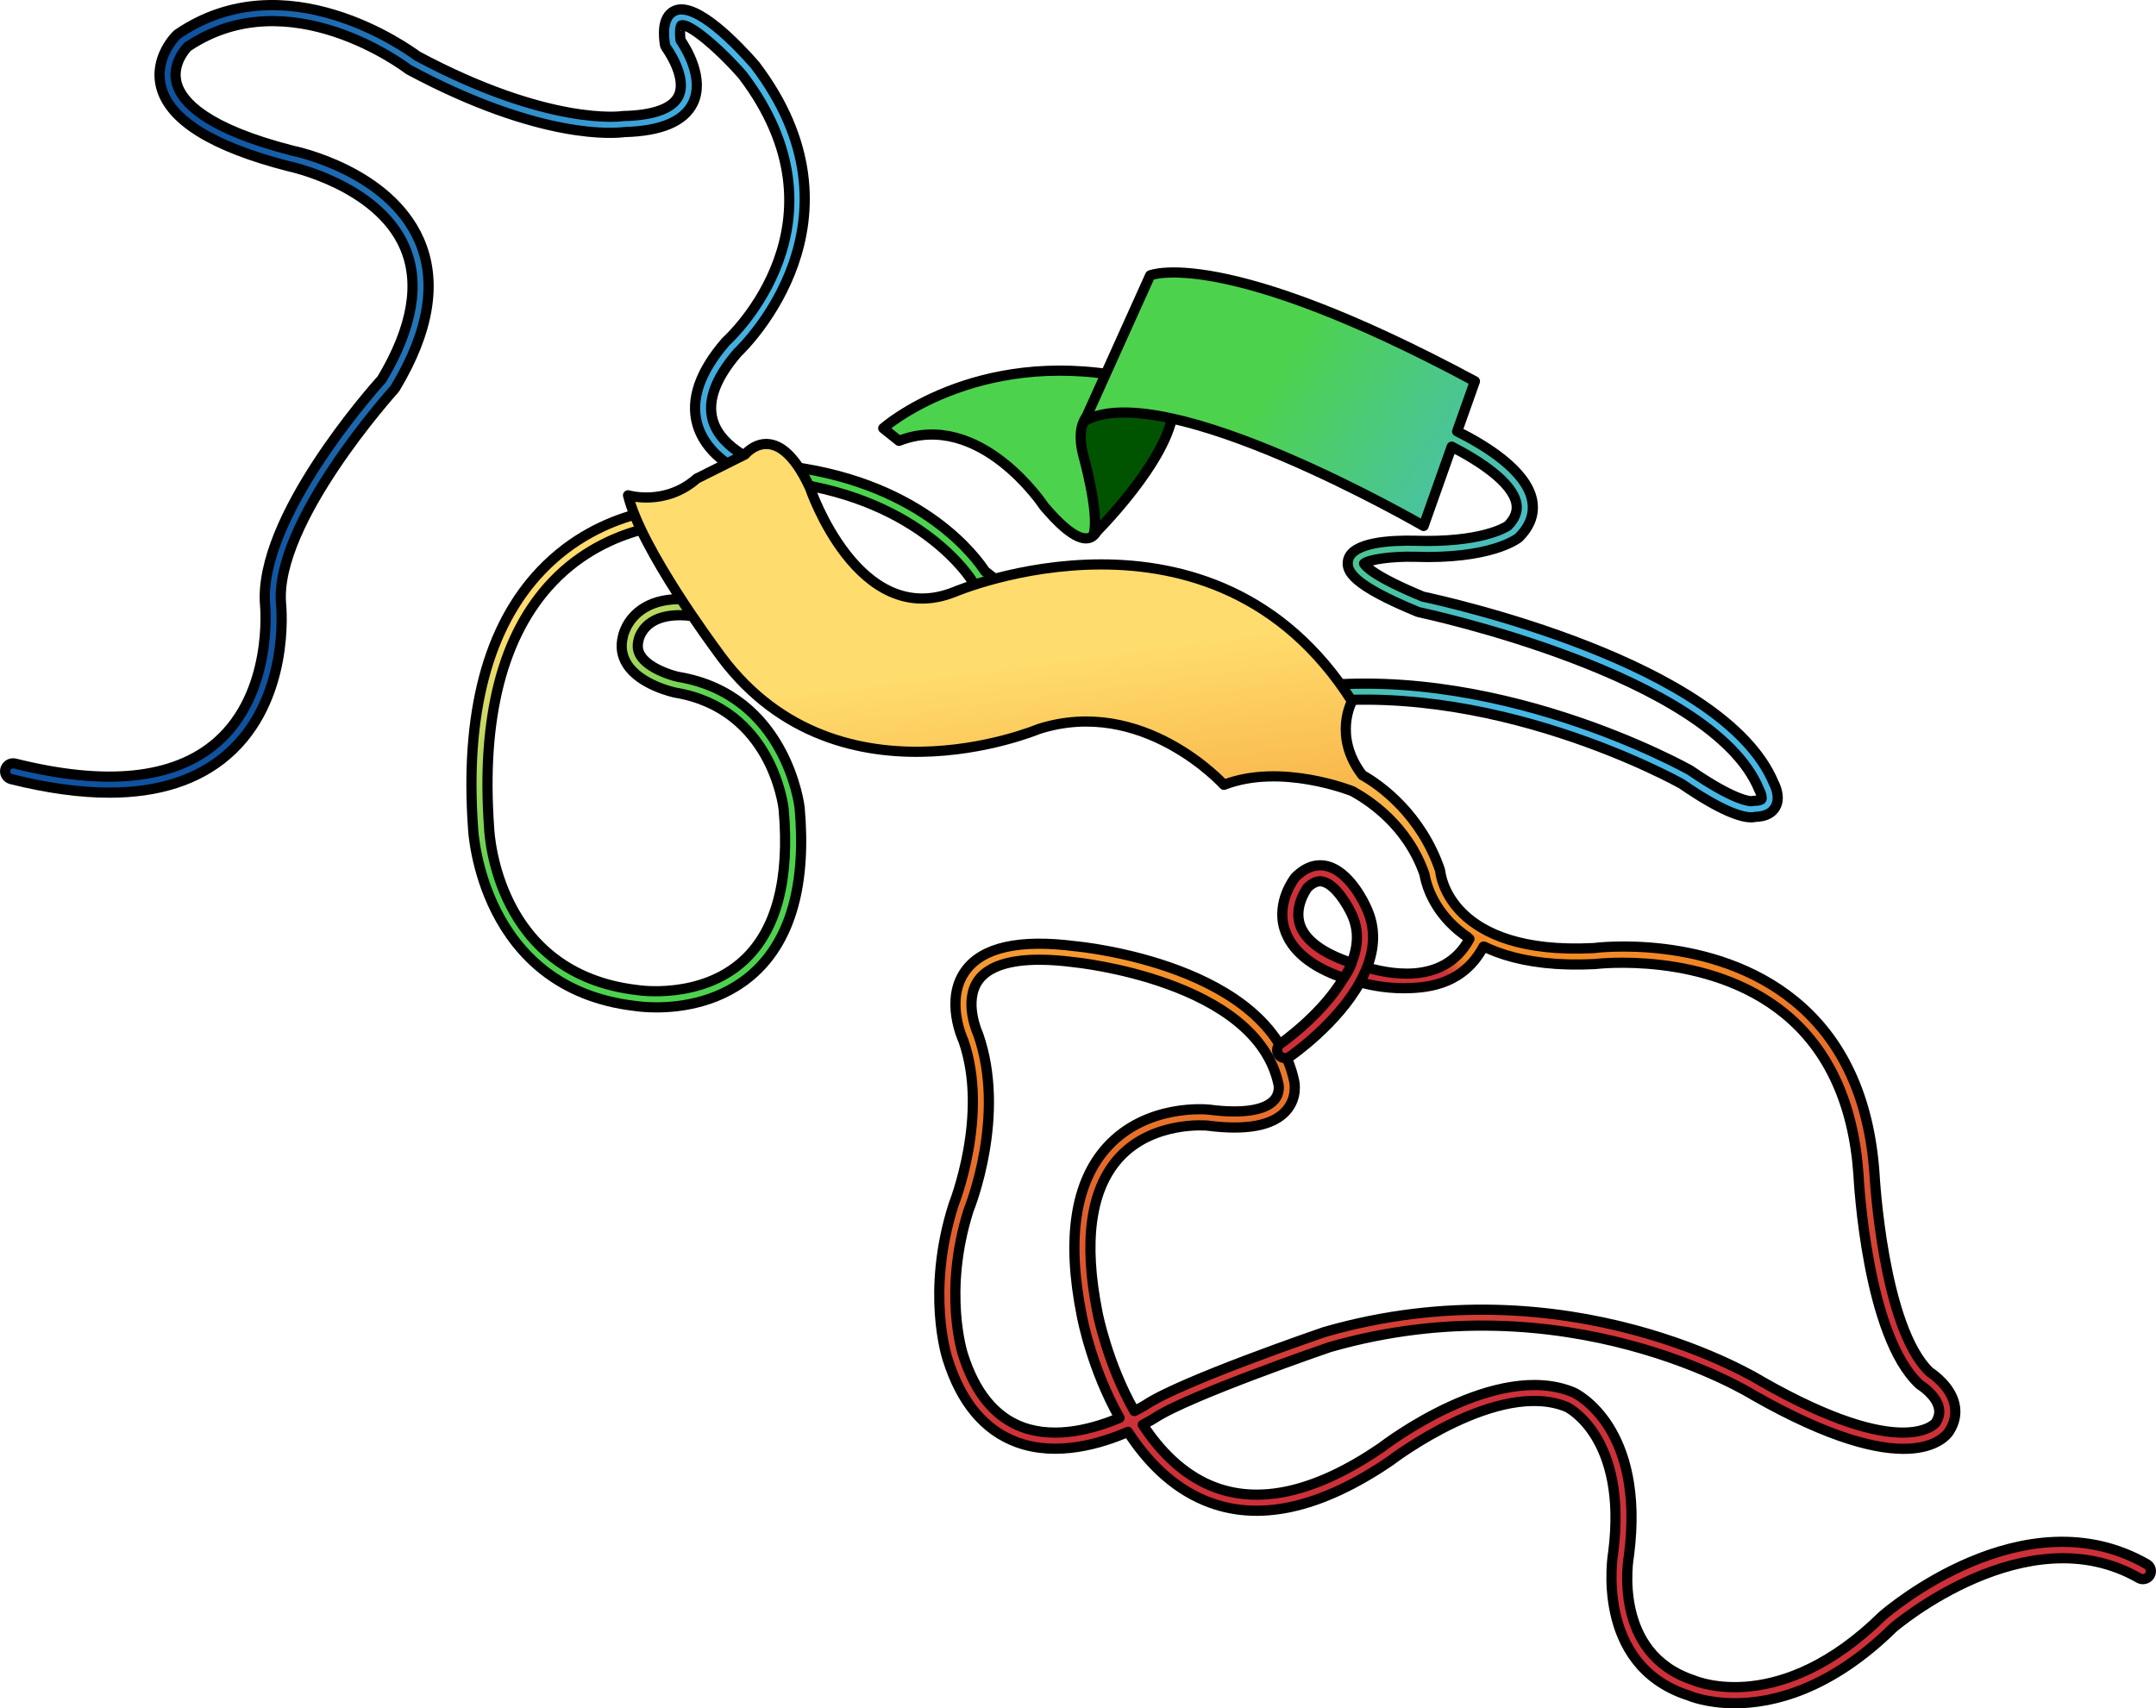 <?xml version="1.0" encoding="utf-8"?>
<!-- Generator: Adobe Illustrator 16.0.0, SVG Export Plug-In . SVG Version: 6.00 Build 0)  -->
<!DOCTYPE svg PUBLIC "-//W3C//DTD SVG 1.1//EN" "http://www.w3.org/Graphics/SVG/1.1/DTD/svg11.dtd">
<svg version="1.1" id="Layer_1" xmlns="http://www.w3.org/2000/svg" xmlns:xlink="http://www.w3.org/1999/xlink" x="0px" y="0px"
	 width="228.567px" height="181.148px" viewBox="0 0 228.567 181.148" enable-background="new 0 0 228.567 181.148"
	 xml:space="preserve">
<g>
	
		<path fill="#4DD24D" stroke="#000000" stroke-width="1.079" stroke-linecap="round" stroke-linejoin="round" stroke-miterlimit="10" d="
		M116.704,53.934c0,0,0.334,7.272-6.018-0.25c0,0-6.771-10.28-15.379-6.937l-1.671-1.337c0,0,9.61-8.524,25.657-5.432l-2.591,13.623
		"/>
	
		<path fill="#005400" stroke="#000000" stroke-width="1.079" stroke-linecap="round" stroke-linejoin="round" stroke-miterlimit="10" d="
		M119.665,43.083c0,0-6.355-1.412-4.872,5.013c0,0,1.836,6.425,1.13,8.614c0,0,8.049-7.908,8.473-13.344L119.665,43.083z"/>
	<linearGradient id="SVGID_1_" gradientUnits="userSpaceOnUse" x1="128.188" y1="50.944" x2="161.438" y2="71.694">
		<stop  offset="0" style="stop-color:#4DD24D"/>
		<stop  offset="1" style="stop-color:#47B6E5"/>
	</linearGradient>
	
		<path fill="url(#SVGID_1_)" stroke="#000000" stroke-width="1.079" stroke-linecap="round" stroke-linejoin="round" stroke-miterlimit="10" d="
		M188.049,83.041c-5.316-12.813-35.055-19.318-37.193-19.771c-5.2-2.154-6.092-3.223-6.244-3.51c0.506-0.435,2.96-0.779,5.307-0.72
		c8.096,0.283,10.911-1.883,11.097-2.038c1.234-1.233,1.703-2.591,1.396-4.034c-0.657-3.076-4.851-5.687-7.932-7.226l1.881-5.31
		C129.452,25.977,121.934,29.2,121.934,29.2l-6.958,15.442c8.477-4.79,35.948,11.131,35.948,11.131l2.979-8.409
		c2.928,1.498,6.371,3.743,6.844,5.959c0.18,0.839-0.111,1.634-0.888,2.43c-0.315,0.211-2.972,1.821-9.892,1.587
		c-2.467-0.056-6.646,0.139-7.052,2.066c-0.243,1.158,0.48,2.621,7.363,5.463c0.049,0.021,0.1,0.036,0.15,0.047
		c0.311,0.064,31.054,6.599,36.064,18.811c0.013,0.032,0.028,0.063,0.045,0.094c0.16,0.286,0.287,0.78,0.201,0.928
		c-0.028,0.047-0.217,0.169-0.753,0.169c-0.093,0-0.186,0.015-0.272,0.045c-0.184-0.003-1.754,0.002-6.527-3.278
		c-0.209-0.119-21.137-11.901-42.142-8.615c-0.082,0.013-0.168,0.041-0.243,0.076c-0.104,0.049-10.378,4.662-32.386-12.584
		c-0.777-1.215-6.383-9.19-20.506-11.073c-0.464-0.055-0.892,0.266-0.955,0.73c-0.062,0.465,0.265,0.893,0.73,0.955
		c14.107,1.881,19.307,10.313,19.357,10.398c0.054,0.09,0.124,0.17,0.205,0.233c21.98,17.271,32.808,13.516,34.173,12.926
		c20.374-3.127,40.72,8.313,40.862,8.392c4.181,2.877,6.304,3.546,7.373,3.546c0.188,0,0.344-0.021,0.472-0.054
		c1.005-0.028,1.703-0.367,2.078-1.007C188.799,84.597,188.206,83.338,188.049,83.041z"/>
	<g>
		<linearGradient id="SVGID_2_" gradientUnits="userSpaceOnUse" x1="81.695" y1="35.137" x2="24.695" y2="41.803">
			<stop  offset="0" style="stop-color:#47B6E5"/>
			<stop  offset="1" style="stop-color:#0F529F"/>
		</linearGradient>
		
			<path fill="url(#SVGID_2_)" stroke="#000000" stroke-width="1.079" stroke-linecap="round" stroke-linejoin="round" stroke-miterlimit="10" d="
			M11.585,84.052c-3.105,0-6.576-0.478-10.401-1.435c-0.455-0.113-0.732-0.575-0.618-1.03c0.113-0.456,0.577-0.733,1.03-0.618
			c9.678,2.418,16.87,1.667,21.37-2.234c6.022-5.222,5.147-14.442,5.138-14.535c-0.784-9.158,11.31-22.807,12.379-23.995
			c3.281-5.497,4.084-10.231,2.388-14.073c-2.891-6.546-12.176-8.486-12.269-8.505c-8.06-2.068-12.592-4.882-13.515-8.374
			c-0.823-3.113,1.55-5.453,1.651-5.551c0.035-0.033,0.072-0.064,0.112-0.091c11.401-7.772,24.355,1.562,25.377,2.324
			c14.02,7.497,21.688,6.392,21.764,6.38c0.038-0.006,0.079-0.01,0.117-0.011c3.174-0.072,5.188-0.803,5.824-2.112
			c0.974-2.005-1.263-5.078-1.285-5.108c-0.087-0.116-0.143-0.251-0.162-0.394c-0.099-0.716-0.399-2.893,1.04-3.55
			c2.254-1.021,6.695,3.668,8.502,5.734c12.492,16.392-0.968,29.693-1.845,30.528c-2.315,2.688-3.199,5.081-2.629,7.114
			c0.918,3.275,5.348,4.733,5.393,4.748c0.446,0.144,0.693,0.622,0.55,1.068c-0.143,0.446-0.616,0.693-1.066,0.551
			c-0.218-0.069-5.339-1.742-6.511-5.899c-0.741-2.628,0.271-5.563,3.006-8.727c0.021-0.025,0.046-0.05,0.07-0.072
			C77.555,35.675,90.56,23.5,78.712,7.95c-2.632-3.002-5.736-5.536-6.482-5.261l0,0c0.005,0-0.236,0.284-0.086,1.567
			c0.565,0.821,2.59,4.061,1.317,6.68c-0.941,1.938-3.384,2.97-7.26,3.067c-0.846,0.117-8.721,0.96-22.834-6.6
			c-0.042-0.022-0.083-0.049-0.121-0.079c-0.125-0.097-12.601-9.62-23.37-2.354c-0.275,0.29-1.674,1.886-1.142,3.863
			c0.526,1.957,3.078,4.783,12.245,7.137c0.372,0.073,10.189,2.113,13.442,9.467c1.944,4.395,1.095,9.681-2.524,15.713
			c-0.028,0.048-0.062,0.093-0.1,0.134c-0.127,0.14-12.74,14.13-12.002,22.755c0.041,0.398,0.967,10.185-5.717,15.979
			C20.98,82.706,16.798,84.052,11.585,84.052z"/>
	</g>
	<g>
		<linearGradient id="SVGID_3_" gradientUnits="userSpaceOnUse" x1="55.211" y1="65.849" x2="68.61" y2="82.849">
			<stop  offset="0" style="stop-color:#FFDC6D"/>
			<stop  offset="0.93" style="stop-color:#4DD24D"/>
		</linearGradient>
		
			<path fill="url(#SVGID_3_)" stroke="#000000" stroke-width="1.079" stroke-linecap="round" stroke-linejoin="round" stroke-miterlimit="10" d="
			M69.592,106.822c-1.3,0-2.165-0.137-2.267-0.153c-16.343-1.886-17.162-18.621-17.169-18.79c-0.881-12.219,1.55-21.443,7.226-27.39
			c6.546-6.858,14.922-6.719,15.286-6.716c0.469,0.012,0.839,0.401,0.828,0.87c-0.013,0.469-0.438,0.859-0.87,0.83
			c-0.073,0.001-8.024-0.104-14.035,6.211c-5.315,5.587-7.582,14.368-6.737,26.102c0.026,0.658,0.788,15.479,15.709,17.2
			c0.108,0.018,6.768,1.052,11.309-3.167c3.452-3.206,4.867-8.6,4.206-16.03c-0.047-0.417-1.295-10.646-11.484-12.343
			c-0.186-0.039-3.736-0.809-5.123-3.024c-0.552-0.882-0.699-1.856-0.438-2.897c-0.003-0.007,0.32-1.918,2.317-3.097
			c2.216-1.306,5.504-1.18,9.77,0.371c0.441,0.16,0.669,0.648,0.509,1.089c-0.161,0.441-0.65,0.668-1.089,0.509
			c-4.66-1.695-7.079-1.221-8.291-0.524c-1.316,0.757-1.544,1.949-1.554,2c-0.159,0.648-0.084,1.167,0.218,1.648
			c0.836,1.336,3.168,2.081,3.996,2.255c11.442,1.905,12.849,13.729,12.861,13.848c0.713,8.006-0.888,13.873-4.754,17.454
			C76.567,106.268,72.203,106.822,69.592,106.822z"/>
	</g>
	<linearGradient id="SVGID_4_" gradientUnits="userSpaceOnUse" x1="141.668" y1="66.056" x2="152.168" y2="147.056">
		<stop  offset="0" style="stop-color:#FFDC6D"/>
		<stop  offset="0.462" style="stop-color:#F38B24"/>
		<stop  offset="1" style="stop-color:#CD3038"/>
	</linearGradient>
	
		<path fill="url(#SVGID_4_)" stroke="#000000" stroke-width="1.079" stroke-linecap="round" stroke-linejoin="round" stroke-miterlimit="10" d="
		M227.601,165.866c-12.96-7.438-27.411,4.933-28.057,5.497c-10.764,10.569-19.546,7.001-19.987,6.815
		c-8.662-2.825-6.937-12.854-6.852-13.325c1.709-13.462-5.534-17.035-5.875-17.194c-8.208-3.457-19.961,5.506-20.417,5.86
		c-6.957,4.753-13.019,6.109-18.017,4.034c-3.092-1.284-5.46-3.749-7.244-6.468c0.718-0.373,1.162-0.649,1.238-0.698
		c3.581-2.387,18.437-7.487,18.546-7.526c25.108-7.231,44.729,4.938,44.958,5.082c16.535,9.419,20.362,4.444,20.743,3.85
		c0.603-0.937,0.791-1.918,0.563-2.916c-0.425-1.853-2.204-3.111-2.611-3.378c-5.002-4.726-5.857-20.877-5.867-21.058
		c-0.558-7.997-3.399-14.147-8.445-18.278c-8.754-7.168-20.896-5.688-21.342-5.627c-15.21,0.767-16.206-7.74-16.241-8.099
		c-0.006-0.069-0.021-0.138-0.043-0.203c-1.99-5.805-6.236-8.936-8.227-10.044l0,0c-3.149-4.133-1.091-7.824-1.091-7.824
		c-14.761-23.222-42.115-11.611-42.115-11.611c-10.234,4.133-15.35-11.021-15.35-11.021c-3.542-7.675-6.889-3.542-6.889-3.542
		l-5.116,2.559c-3.346,2.952-7.282,1.771-7.282,1.771c1.377,5.707,9.337,16.374,9.337,16.374
		c12.326,17.625,34.156,8.424,34.156,8.424c11.116-3.585,19.68,5.903,19.68,5.903c6.101-2.362,13.642,0.684,13.642,0.684l0,0
		c1.719,0.957,5.795,3.563,7.621,8.805c0.182,1.198,2.104,10.328,18.07,9.518c0.119-0.017,11.919-1.456,20.113,5.251
		c4.669,3.822,7.302,9.569,7.825,17.064c0.034,0.696,0.906,17.124,6.464,22.255c0.039,0.036,0.085,0.07,0.131,0.099
		c0.017,0.011,1.618,1.015,1.924,2.365c0.123,0.542,0.013,1.068-0.323,1.592c-0.032,0.043-3.348,4.235-18.449-4.366
		c-0.201-0.128-20.435-12.709-46.346-5.246c-0.619,0.212-15.215,5.224-18.96,7.721c-0.018,0.011-0.461,0.286-1.205,0.664
		c-2.86-5.025-3.889-10.338-3.907-10.433c-1.515-7.574-0.744-13.104,2.29-16.434c3.604-3.955,9.323-3.405,9.356-3.402
		c4.136,0.539,6.938,0.012,8.345-1.566c1.271-1.426,0.864-3.127,0.854-3.167c-2.577-12.238-22.407-14.216-23.221-14.29
		c-5.904-0.76-9.813,0.115-11.616,2.596c-2.237,3.076-0.283,7.307-0.233,7.403c2.747,7.847-0.979,17.264-1.039,17.418
		c-2.94,9.238-0.712,16.13-0.62,16.406c1.443,4.569,3.918,7.524,7.355,8.782c4.222,1.545,8.869,0.151,11.757-1.105
		c1.954,3.023,4.608,5.813,8.159,7.288c5.561,2.313,12.168,0.899,19.672-4.228c0.113-0.088,11.455-8.75,18.726-5.683
		c0.064,0.03,6.436,3.179,4.889,15.38c-0.021,0.118-2.082,11.914,7.928,15.175c0.173,0.075,2.015,0.843,4.96,0.843
		c4.02-0.001,10.095-1.43,16.784-7.999c0.14-0.122,14.146-12.104,26.057-5.27c0.406,0.233,0.927,0.094,1.16-0.314
		C228.148,166.619,228.008,166.099,227.601,165.866z M108.402,151.34c-2.913-1.068-5.037-3.658-6.316-7.708
		c-0.022-0.065-2.151-6.65,0.601-15.306c0.165-0.408,4.008-10.096,1.013-18.638c-0.017-0.035-1.614-3.489,0.037-5.76
		c1.039-1.429,3.236-2.158,6.449-2.158c1.087,0,2.291,0.083,3.605,0.252c0.193,0.018,19.422,1.926,21.751,12.981
		c0.002,0.009,0.202,0.905-0.467,1.655c-0.981,1.101-3.416,1.46-6.873,1.01c-0.271-0.029-6.606-0.658-10.802,3.931
		c-3.43,3.75-4.343,9.781-2.716,17.915c0.069,0.371,1.095,5.688,4.004,10.84C116.048,151.468,111.966,152.646,108.402,151.34z"/>
	<linearGradient id="SVGID_5_" gradientUnits="userSpaceOnUse" x1="146.762" y1="97.489" x2="148.622" y2="95.38">
		<stop  offset="0" style="stop-color:#CD3038"/>
		<stop  offset="0.93" style="stop-color:#F38B24"/>
	</linearGradient>
	<path fill="url(#SVGID_5_)" d="M157.499,99.961l0.052-0.547l-0.868-0.396l-0.645-0.074l-0.258,0.622
		c-2.788,5.162-8.999,3.541-10.861,3.039c0.781-2.015,0.956-4.184-0.057-6.33c-0.178-0.406-1.812-3.989-4.354-4.469
		c-0.763-0.145-1.921-0.06-3.199,1.228c-0.084,0.105-2.037,2.619-1.126,5.499c0.695,2.195,2.754,3.974,6.262,5.172
		c-2.277,3.882-6.611,6.905-6.68,6.953c-0.386,0.267-0.482,0.796-0.216,1.183c0.165,0.238,0.431,0.366,0.7,0.366
		c0.166,0,0.335-0.049,0.482-0.15c0.308-0.213,5.046-3.537,7.451-7.896c0.673,0.189,2.458,0.63,4.593,0.63
		c3.038,0,6.439-0.602,8.5-4.416 M143.287,102.105c-3.049-1.007-4.944-2.407-5.479-4.072c-0.598-1.863,0.613-3.641,0.81-3.911
		c0.809-0.786,1.383-0.681,1.573-0.646c1.408,0.265,2.754,2.662,3.124,3.502C144.112,98.668,143.958,100.43,143.287,102.105z"/>
	
		<path fill="none" stroke="#000000" stroke-width="1.079" stroke-linecap="round" stroke-linejoin="round" stroke-miterlimit="10" d="
		M155.78,99.566c-2.788,5.162-8.999,3.541-10.861,3.039c0.781-2.015,0.956-4.184-0.057-6.33c-0.178-0.406-1.812-3.989-4.354-4.469
		c-0.763-0.145-1.921-0.06-3.199,1.228c-0.084,0.105-2.037,2.619-1.126,5.499c0.695,2.195,2.754,3.974,6.262,5.172
		c-2.277,3.882-6.611,6.905-6.68,6.953c-0.386,0.267-0.482,0.796-0.216,1.183c0.165,0.238,0.431,0.366,0.7,0.366
		c0.166,0,0.335-0.049,0.482-0.15c0.308-0.213,5.046-3.537,7.451-7.896c0.673,0.189,2.458,0.63,4.593,0.63
		c3.038,0,6.439-0.602,8.5-4.416 M143.287,102.105c-3.049-1.007-4.944-2.407-5.479-4.072c-0.598-1.863,0.613-3.641,0.81-3.911
		c0.809-0.786,1.383-0.681,1.573-0.646c1.408,0.265,2.754,2.662,3.124,3.502C144.112,98.668,143.958,100.43,143.287,102.105z"/>
	
		<path fill="none" stroke="#000000" stroke-width="1.079" stroke-linecap="round" stroke-linejoin="round" stroke-miterlimit="10" d="
		M142.445,103.705c0,0,0.642-0.876,0.842-1.6"/>
	
		<path fill="none" stroke="#000000" stroke-width="1.079" stroke-linecap="round" stroke-linejoin="round" stroke-miterlimit="10" d="
		M144.919,102.605c0,0-0.526,1.208-0.735,1.556"/>
</g>
</svg>
